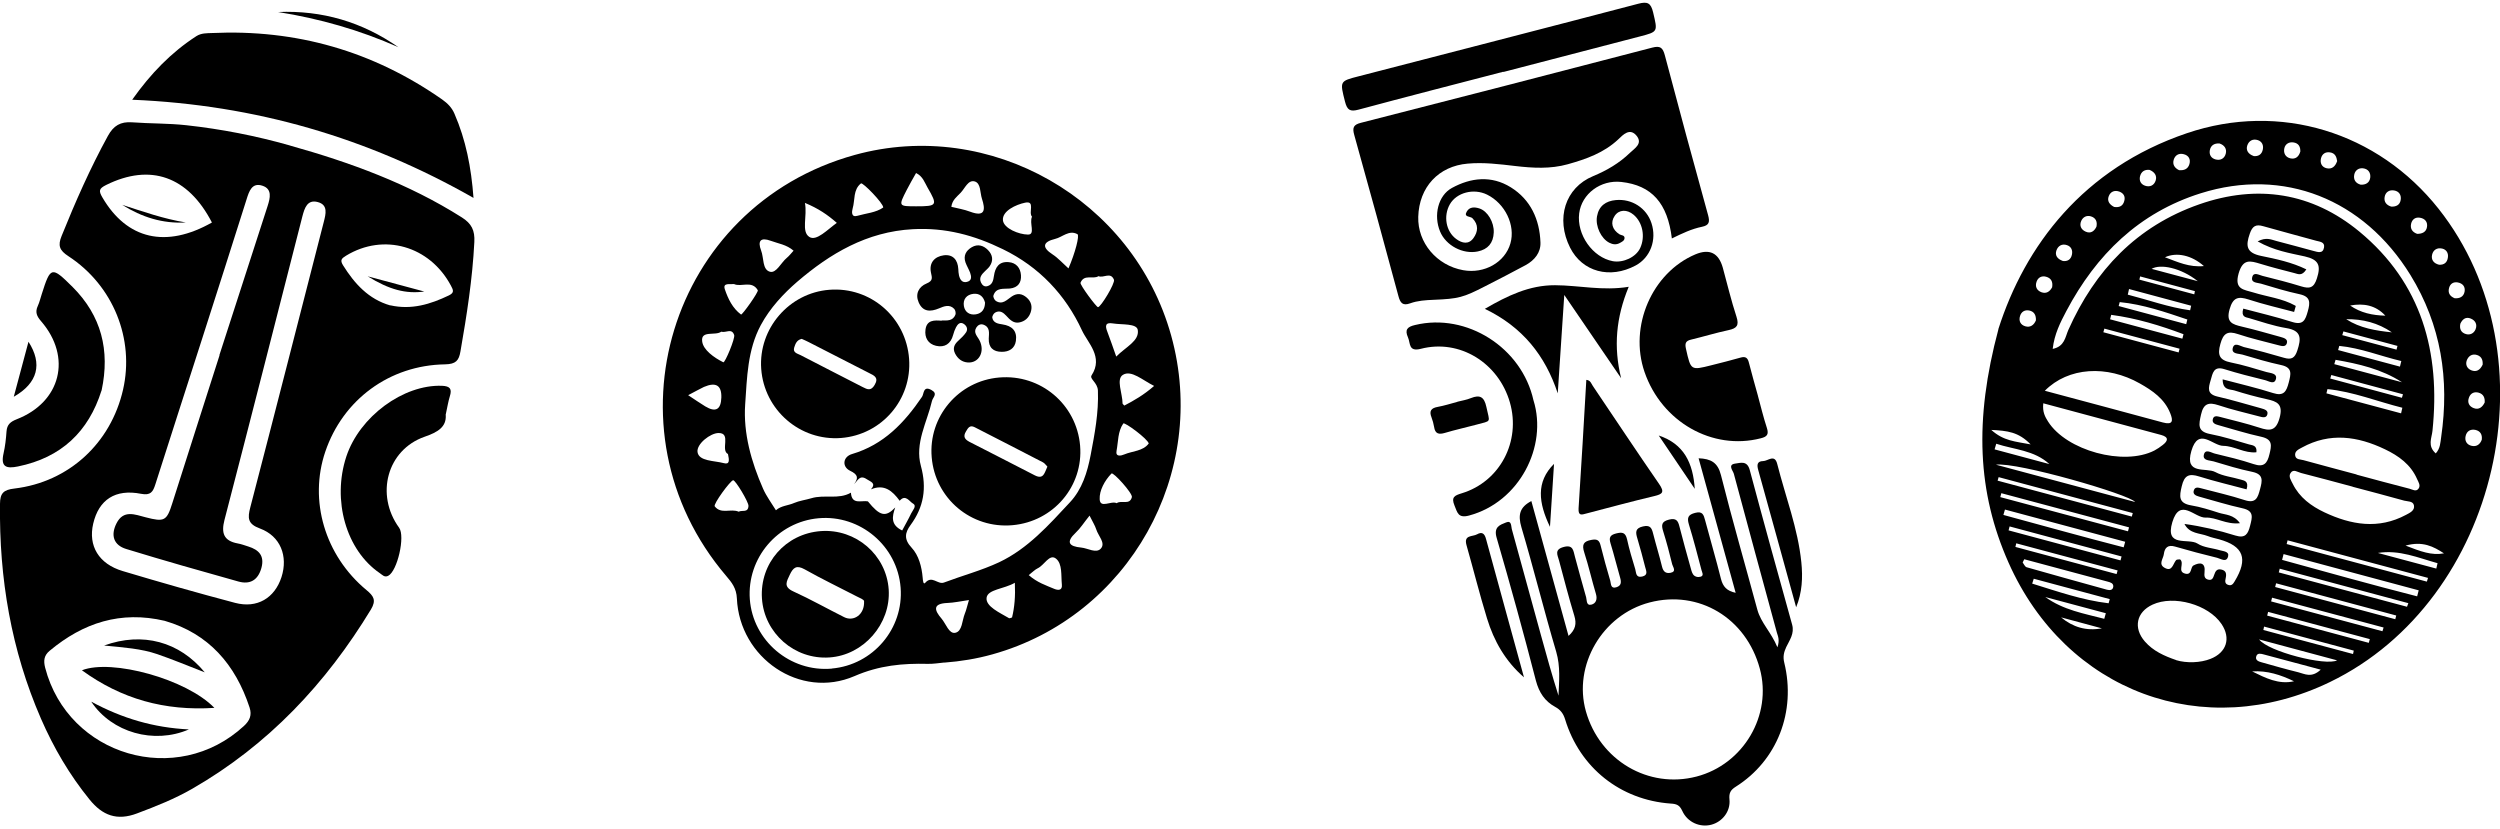 <?xml version="1.0" encoding="UTF-8"?>
<svg id="BACK" xmlns="http://www.w3.org/2000/svg" viewBox="0 0 241.39 80">
  <defs>
    <style>
      .cls-1 {
        fill: #000;
        stroke-width: 0px;
      }
    </style>
  </defs>
  <g id="WOLEMI_MASKS_MOBILE_Image" data-name="WOLEMI MASKS MOBILE Image">
    <g>
      <path class="cls-1" d="M161.43,23.04c-.41-3.44-1.95-5.14-4.87-5.47-2-.23-3.84,1.14-4.08,3.03-.26,2.05,1.3,4.26,3.25,4.62,1.02.18,2.24-.4,2.64-1.27.51-1.1.24-2.47-.63-3.21-.65-.55-1.42-.51-1.83.1-.44.64-.25,1.34.47,1.79.17.1.47.07.48.34,0,.28-.26.38-.47.5-.33.18-.67.14-1-.03-.79-.4-1.36-1.59-1.19-2.55.18-1.01.85-1.48,1.81-1.57,1.55-.15,2.97.76,3.45,2.23.53,1.62-.11,3.32-1.52,4.08-2.49,1.34-5.16.62-6.34-1.72-1.41-2.81-.48-5.78,2.22-6.9,1.33-.55,2.54-1.26,3.57-2.26.45-.43,1.24-.88.64-1.63-.66-.82-1.32-.1-1.77.33-1.39,1.31-3.1,1.91-4.88,2.41-1.68.47-3.38.37-5.08.17-1.53-.18-3.06-.37-4.59-.23-2.81.24-4.69,2.27-4.77,5.14-.07,2.49,1.78,4.69,4.34,5.15,2.05.37,4.04-.76,4.56-2.59.5-1.75-.51-3.85-2.26-4.71-1.29-.63-2.94-.2-3.59.94-.64,1.13-.38,2.62.62,3.35.57.42,1.2.55,1.66-.09.44-.61.52-1.28-.1-1.92-.2-.2-.88-.08-.54-.65.27-.46.76-.44,1.22-.29.79.26,1.42,1.33,1.38,2.32-.04,1.02-.57,1.63-1.54,1.83-1.44.3-3.08-.57-3.64-1.92-.65-1.56-.2-3.48,1.14-4.21,1.83-1,3.81-1.23,5.69-.06,1.91,1.19,2.78,3.1,2.86,5.32.04.99-.58,1.72-1.41,2.18-1.3.71-2.63,1.38-3.95,2.06-2.1,1.08-2.55,1.2-4.96,1.3-.77.03-1.54.08-2.26.34-.72.26-.96-.03-1.14-.72-1.4-5.19-2.81-10.37-4.26-15.54-.2-.71-.07-.99.64-1.17,9.38-2.4,18.76-4.81,28.13-7.26.77-.2,1.02-.01,1.22.74,1.36,5.16,2.76,10.31,4.18,15.45.18.66.09.97-.6,1.11-.98.2-1.89.63-2.89,1.12Z"/>
      <path class="cls-1" d="M167.6,57.28c-1.21-4.38-2.39-8.67-3.59-13.03,1.19.05,1.85.4,2.16,1.63,1.09,4.34,2.34,8.65,3.51,12.98.35,1.29,1.34,2.18,1.94,3.64.24-.71.05-1.07-.05-1.41-1.39-5.11-2.79-10.23-4.16-15.35-.08-.29-.63-.88.15-.98.49-.06,1.14-.32,1.39.63,1.33,4.98,2.71,9.95,4.09,14.92.24.87-.25,1.5-.57,2.17-.23.5-.33.93-.19,1.5,1.16,4.73-.68,9.46-4.68,11.98-.51.32-.67.61-.61,1.24.11,1.15-.69,2.15-1.75,2.43-1.1.29-2.31-.23-2.81-1.34-.26-.57-.57-.67-1.11-.7-4.86-.35-8.77-3.45-10.2-8.13-.17-.56-.45-.93-.95-1.2-1.01-.55-1.56-1.38-1.87-2.54-1.19-4.61-2.46-9.21-3.79-13.79-.31-1.06.32-1.25.92-1.49.53-.22.47.37.54.64.94,3.39,1.87,6.79,2.8,10.19.54,1.97,1.09,3.94,1.71,5.9.06-1.42.2-2.8-.22-4.24-1.18-3.99-2.18-8.03-3.36-12.02-.35-1.19-.17-1.94.96-2.53,1.19,4.31,2.37,8.61,3.59,13.02.68-.61.79-1.18.56-1.94-.54-1.77-1-3.56-1.48-5.35-.14-.52-.47-1.04.43-1.29.96-.27.95.38,1.11.94.36,1.3.7,2.61,1.08,3.91.08.28,0,.84.51.71.43-.11.59-.5.44-1.02-.4-1.33-.7-2.69-1.13-4.01-.25-.77-.08-1.08.69-1.22.53-.1.76.01.89.55.28,1.14.6,2.27.93,3.4.08.28.02.81.6.62.47-.15.48-.49.35-.93-.32-1.09-.58-2.2-.92-3.29-.18-.58-.05-.82.53-.97.57-.14.9-.13,1.06.56.21.97.5,1.93.79,2.88.1.32.03.86.67.72.61-.14.38-.56.29-.92-.24-.93-.48-1.86-.76-2.78-.18-.59-.2-.97.55-1.14.69-.16.84.14.98.7.27,1.07.6,2.12.86,3.19.12.48.36.67.81.59.62-.12.24-.55.17-.82-.26-1.07-.54-2.14-.87-3.19-.2-.63-.15-.95.57-1.13.67-.16.86.09,1,.67.33,1.31.7,2.61,1.06,3.91.07.24.12.5.25.7.17.26.5.31.75.23.33-.11.12-.42.07-.63-.39-1.48-.77-2.96-1.22-4.42-.2-.66-.06-.94.61-1.11.72-.19.82.2.96.72.5,1.89,1.06,3.77,1.53,5.66.19.74.56,1.16,1.42,1.34ZM159.28,58.17c-4.56,1.19-7.41,6.07-6.15,10.52,1.34,4.73,6.04,7.5,10.68,6.29,4.54-1.18,7.33-5.93,6.11-10.42-1.32-4.89-5.89-7.63-10.64-6.39Z"/>
      <path class="cls-1" d="M169.74,38.23c.28,1.03.53,2.07.86,3.08.21.64.02.86-.59,1.01-4.66,1.2-9.56-1.58-11.22-6.4-1.52-4.41.72-9.59,4.91-11.36q2.05-.86,2.65,1.3c.43,1.58.81,3.17,1.32,4.73.27.84.02,1.11-.75,1.28-1.22.26-2.42.63-3.63.92-.53.12-.62.36-.5.89.47,2.09.46,2.09,2.44,1.59.94-.24,1.89-.47,2.82-.74.48-.14.7,0,.82.5.27,1.07.58,2.13.87,3.19h0Z"/>
      <path class="cls-1" d="M145.14,6.93c-4.66,1.21-9.33,2.41-13.98,3.66-.79.21-1.08.05-1.29-.77-.5-1.98-.54-1.98,1.34-2.46,8.99-2.33,17.99-4.64,26.98-7,.88-.23,1.21-.09,1.43.84.44,1.87.49,1.86-1.28,2.32-4.4,1.14-8.79,2.29-13.18,3.43v-.02Z"/>
      <path class="cls-1" d="M148.07,38.66c1.38,4.44-1.36,9.82-6.23,11.12-1.05.28-1.12-.29-1.4-.97-.34-.82.02-.97.7-1.18,3.69-1.12,5.73-5.01,4.65-8.77-1.1-3.83-4.86-6.15-8.6-5.18-1.21.31-.99-.54-1.24-1.1-.34-.76-.05-1.03.69-1.2,4.98-1.2,10.31,2.18,11.43,7.29Z"/>
      <path class="cls-1" d="M157.26,27.7c-1.22,2.94-1.48,5.79-.73,8.82-1.77-2.59-3.55-5.19-5.49-8.04-.23,3.38-.43,6.44-.63,9.5-1.21-3.65-3.39-6.4-7.04-8.16,2.21-1.28,4.31-2.29,6.78-2.28,2.32.01,4.63.57,7.12.15Z"/>
      <path class="cls-1" d="M153.18,36.68c.4.04.47.37.62.59,2.13,3.15,4.23,6.33,6.39,9.45.56.81.34.99-.46,1.18-2.19.52-4.37,1.11-6.55,1.68-.43.11-.8.28-.76-.48.27-4.14.51-8.29.75-12.43Z"/>
      <path class="cls-1" d="M147.15,65.4c-1.79-1.55-2.9-3.5-3.57-5.69-.72-2.34-1.31-4.72-1.98-7.07-.29-1.02.59-.8,1.02-1.05.48-.27.73-.08.87.47,1.21,4.45,2.44,8.89,3.66,13.34Z"/>
      <path class="cls-1" d="M173.43,58.64c-1.22-4.42-2.43-8.84-3.66-13.25-.14-.5-.12-.86.47-.87.46,0,1.11-.71,1.36.27.8,3.16,2,6.24,2.33,9.5.15,1.47.08,2.93-.5,4.34Z"/>
      <path class="cls-1" d="M140.72,38.79c.44-.11.89-.18,1.3-.35.87-.35,1.29-.13,1.5.86.33,1.57.54,1.29-.99,1.71-1,.27-2.02.49-3.02.79-.58.17-.94.1-1.04-.58-.05-.31-.14-.63-.25-.92-.25-.63-.02-.9.59-1.01.65-.12,1.28-.32,1.91-.49,0,0,0,0,0,0Z"/>
      <path class="cls-1" d="M149.66,50.87c-1.11-2.32-1.37-4.33.39-6.08-.12,1.92-.25,3.88-.39,6.08Z"/>
      <path class="cls-1" d="M160.16,42.05c2.43.81,3.31,2.64,3.48,5.15-1.2-1.78-2.32-3.43-3.48-5.15Z"/>
    </g>
    <g>
      <path class="cls-1" d="M27.99,14.05c5.82,1.63,11.45,3.68,16.6,6.94.95.6,1.27,1.26,1.21,2.38-.18,3.56-.73,7.06-1.34,10.56-.15.89-.45,1.23-1.48,1.25-5.38.08-9.87,3.42-11.57,8.43-1.6,4.71-.05,10.02,3.97,13.36.7.58.97.98.44,1.87-4.35,7.17-9.93,13.1-17.24,17.31-1.7.98-3.51,1.7-5.35,2.39-1.93.73-3.33.21-4.59-1.35-1.93-2.38-3.46-4.99-4.68-7.79C1.08,62.78-.09,55.84,0,48.64c.01-1.02.34-1.35,1.4-1.47,5.25-.63,9.3-4.38,10.48-9.54,1.12-4.89-.94-10.06-5.27-12.89-.88-.57-1.04-1.03-.66-1.96,1.33-3.3,2.76-6.54,4.47-9.66.54-.99,1.22-1.39,2.33-1.31,1.74.13,3.5.09,5.23.28,3.38.37,6.71,1.02,9.99,1.95ZM21.18,34.3s0,0,0,0c1.55-4.8,3.1-9.61,4.66-14.41.25-.78.46-1.65-.51-1.96-1-.33-1.28.54-1.52,1.31-1.43,4.52-2.87,9.03-4.32,13.55-1.49,4.66-3.01,9.31-4.49,13.98-.23.72-.45,1.09-1.38.91-2.49-.49-4.08.57-4.62,2.88-.5,2.14.53,3.89,2.85,4.58,3.6,1.08,7.22,2.11,10.85,3.07,2.13.56,3.82-.46,4.48-2.49.65-2.02-.1-3.96-2.08-4.69-1.2-.44-1.2-1.01-.93-2.05,2.39-9.17,4.73-18.36,7.09-27.54.2-.78.44-1.66-.58-1.93-1.01-.27-1.27.58-1.48,1.37-2.5,9.78-4.99,19.57-7.53,29.34-.32,1.25-.07,2,1.27,2.25.35.06.69.19,1.04.3,1.02.32,1.58.9,1.26,2.07-.33,1.19-1.11,1.62-2.22,1.31-3.62-1.01-7.24-2.04-10.83-3.14-1.22-.37-1.52-1.32-.95-2.46.68-1.37,1.8-.86,2.83-.6,1.81.47,2.03.35,2.57-1.37,1.51-4.76,3.04-9.52,4.56-14.28ZM15.93,59.95c-4.29-1.01-7.9.19-11.13,2.88-.56.46-.61.97-.44,1.64,2.22,8.54,12.73,11.61,19.2,5.62.55-.51.78-1.03.54-1.77-1.37-4.17-3.96-7.14-8.18-8.37ZM37.69,29.48c2.04.46,3.87-.1,5.66-.96.55-.27.41-.52.19-.94-2.05-3.84-6.49-5.11-10.13-2.89-.44.27-.59.43-.29.92,1.12,1.79,2.47,3.28,4.56,3.88ZM20.46,21.48c-2.31-4.47-5.95-5.73-10.21-3.62-.7.35-.74.56-.36,1.21,2.37,4.05,6.14,4.93,10.58,2.41Z"/>
      <path class="cls-1" d="M12.77,9.62c1.78-2.51,3.75-4.55,6.19-6.13.47-.3.99-.28,1.49-.3,8.14-.38,15.56,1.74,22.25,6.42.52.37.93.78,1.18,1.37,1.1,2.53,1.62,5.17,1.84,8.13-10.23-5.82-21.06-8.98-32.95-9.48Z"/>
      <path class="cls-1" d="M9.8,37.71c-1.25,3.97-3.89,6.48-8.07,7.33-1.12.23-1.68.05-1.39-1.25.16-.7.24-1.42.29-2.14.05-.66.38-.93.99-1.17,4.26-1.66,5.34-5.99,2.36-9.45-.43-.49-.61-.89-.33-1.49.17-.37.26-.78.39-1.17.84-2.64.94-2.68,2.97-.66,2.77,2.77,3.63,6.11,2.8,9.99Z"/>
      <path class="cls-1" d="M43.04,40.08c.07,1.14-.76,1.65-2.04,2.09-3.63,1.27-4.78,5.6-2.46,8.79.6.82-.17,4.19-1.06,4.64-.36.18-.57-.1-.81-.26-3.25-2.22-4.62-7.03-3.23-11.26,1.28-3.86,5.5-6.96,9.23-6.83.8.03.99.31.76,1.03-.15.49-.23,1-.4,1.79Z"/>
      <path class="cls-1" d="M38.47,4.56c-3.73-1.66-7.61-2.76-11.62-3.4,4.25-.18,8.13.96,11.62,3.4Z"/>
      <path class="cls-1" d="M2.75,33c1.37,2.13.91,3.98-1.42,5.31.49-1.83.94-3.5,1.42-5.31Z"/>
      <path class="cls-1" d="M20.7,68.35c-4.81.31-8.98-.86-12.79-3.63,2.87-1.13,10.11.85,12.79,3.63Z"/>
      <path class="cls-1" d="M10.05,62.33c3.73-1.35,7.28-.37,9.72,2.59-1.65-.64-3.1-1.25-4.59-1.76-1.55-.53-3.19-.64-5.13-.83Z"/>
      <path class="cls-1" d="M18.24,70.43c-3.38,1.46-7.45.3-9.43-2.68,2.99,1.61,6,2.51,9.43,2.68Z"/>
      <path class="cls-1" d="M35.5,26.68c1.96.52,3.69.99,5.47,1.47-1.78.24-3.37-.17-5.47-1.47Z"/>
      <path class="cls-1" d="M11.8,19.78c2.02.65,4.02,1.36,6.14,1.7-2.23.13-4.25-.51-6.14-1.7Z"/>
    </g>
    <g>
      <path class="cls-1" d="M91.18,63.97c-.52.05-1.05.14-1.57.13-2.44-.06-4.7.14-7.1,1.18-5.27,2.28-11.11-1.76-11.36-7.5-.04-.97-.49-1.54-1.04-2.18-12.04-14.14-5.45-35.7,12.42-40.64,13.07-3.61,26.89,4.27,30.55,17.43,3.69,13.26-4.08,27.12-17.25,30.79-1.53.43-3.08.68-4.66.8ZM86.86,48.34c-.69-.94-1.48-1.63-2.76-1.09.52-.61-.02-.72-.41-.98-.69-.47-.88.16-1.22.47.44-.59.37-.92-.38-1.28-.82-.39-.71-1.36.18-1.62,3.05-.9,5.05-3.01,6.76-5.53.19-.28.1-1.1.91-.65.65.36.13.7.05,1.05-.48,2.08-1.68,4.08-1.07,6.29.58,2.12.28,3.96-1.01,5.71-.52.71-.66,1.35.11,2.17.69.74.98,1.84,1.07,2.91.02.26.06.7.25.48.65-.75,1.2.2,1.8-.02,1.77-.67,3.62-1.16,5.33-1.96,2.77-1.31,4.79-3.59,6.84-5.79,1.18-1.26,1.68-2.9,2-4.57.39-2.05.78-4.08.7-6.22-.03-.77-.84-1.13-.61-1.47,1.16-1.78-.38-3.14-.93-4.34-1.58-3.42-4.12-6.13-7.64-7.84-2.77-1.35-5.54-2.1-8.69-1.93-4.45.24-8,2.36-11.17,5.08-1.31,1.13-2.63,2.54-3.51,4.18-1.29,2.4-1.33,5.09-1.51,7.66-.19,2.78.59,5.55,1.73,8.14.32.73.82,1.39,1.24,2.08.49-.45,1.19-.45,1.77-.71.45-.2,1.14-.3,1.64-.45,1.27-.39,2.64.15,3.83-.54.08,1.21,1.02.72,1.64.84,1.16,1.43,1.71,1.56,2.64.59-.31.87-.46,1.68.67,2.22.29-.55.6-1.08.87-1.65.14-.3.58-.72.17-.95-.34-.19-.72-.94-1.29-.26ZM80.32,64.55c3.97-.35,6.95-3.85,6.64-7.81-.31-4.02-3.9-7.06-7.92-6.7-3.96.35-6.93,3.85-6.64,7.82.3,4.01,3.89,7.05,7.91,6.7ZM103.17,25.91c.64-1.48,1.09-3.18.86-3.3-.81-.44-1.44.29-2.16.46-1.15.28-1.33.79-.23,1.5.51.33.93.81,1.52,1.34ZM88.45,16.71c-.31.55-.62,1.08-.9,1.63-.81,1.58-.8,1.58.92,1.58,2.02,0,2.09-.09,1.09-1.81-.28-.48-.44-1.07-1.1-1.4ZM91.86,19.97c.61.15,1.23.25,1.81.47,1.49.56,1.48-.23,1.14-1.26-.19-.58-.09-1.48-.69-1.66-.64-.19-.95.67-1.37,1.1-.35.37-.81.69-.89,1.34ZM93.55,57.94c-.84.12-1.46.26-2.07.28-1.44.06-1.28.69-.57,1.51.43.5.72,1.5,1.33,1.37.68-.14.65-1.19.92-1.85.14-.33.21-.69.4-1.32ZM71.32,49.41c.33-.19.91.14.95-.56.02-.37-1.26-2.5-1.48-2.48-.27.03-1.94,2.31-1.78,2.52.62.8,1.56.18,2.32.52ZM107.78,34.43c.92-.94,2.24-1.5,2.08-2.57-.1-.65-1.54-.49-2.39-.63-.76-.13-.77.24-.55.8.28.72.52,1.45.86,2.4ZM77.72,19.59c.25,1.29-.38,2.77.43,3.29.69.44,1.76-.73,2.65-1.36-.89-.78-1.78-1.39-3.08-1.93ZM76.63,24.21c-.69-.6-1.49-.69-2.21-.96-.97-.36-1.29,0-.93.94.28.71.1,1.85.86,2.05.61.16,1.06-.88,1.62-1.34.23-.19.42-.44.65-.69ZM70.29,43.84c-.75-.38.35-2.03-.9-2.03-.8,0-2.15,1.06-2.04,1.84.13.9,1.62.82,2.54,1.07.58.16.53-.29.4-.88ZM106.06,26.67c-.54.33-1.38-.23-1.73.63-.08.19,1.54,2.37,1.69,2.36.28-.02,1.67-2.32,1.54-2.65-.33-.8-1-.12-1.51-.35ZM105.2,49.79c-.55.68-.88,1.22-1.33,1.64-.99.93-.64,1.33.52,1.44.65.06,1.46.6,1.91.09.47-.54-.26-1.22-.45-1.84-.12-.38-.35-.73-.65-1.34ZM70.88,27.43c-.44.04-1.11-.15-.89.51.31.91.74,1.82,1.56,2.43.1.08,1.72-2.19,1.62-2.35-.58-.98-1.59-.27-2.29-.59ZM99.33,55.53c.82.72,1.67.99,2.47,1.33.36.15.79.17.73-.41-.09-.88.07-2.02-.58-2.52-.62-.48-1.12.65-1.75.94-.27.13-.5.37-.87.66ZM97.99,56.27c-1.04.61-2.63.63-2.73,1.45-.1.84,1.28,1.44,2.17,1.97.06.03.18-.04.29-.07.24-1,.33-2.02.27-3.35ZM111.43,37.26c-1.11-.55-2.19-1.56-3-1.07-.69.41-.04,1.81-.04,2.78,0,.03.06.07.17.19.94-.49,1.87-1.02,2.87-1.89ZM69.65,32.02c-.57.44-2-.17-1.85.95.1.81,1.13,1.56,2.04,2.01.16.08,1.16-2.32,1.05-2.63-.24-.7-.79-.19-1.24-.32ZM85.28,20.03c.01-.41-1.98-2.45-2.15-2.32-.77.61-.56,1.59-.8,2.41-.09.31-.15.89.44.72.86-.25,1.8-.3,2.52-.81ZM110.92,42.83c-.08-.44-2.34-2.11-2.46-1.94-.54.78-.48,1.75-.65,2.64-.12.61.44.48.74.35.8-.34,1.81-.31,2.36-1.05ZM99.64,20.92c-.36-.43.35-1.56-.66-1.35-.87.18-2.24.8-2.14,1.71.09.78,1.54,1.36,2.41,1.37.76.02.1-1.13.4-1.73ZM107.83,48.58c.47-.32,1.25.23,1.46-.58.09-.36-1.8-2.45-1.97-2.28-.67.69-1.18,1.66-1.14,2.48.04.94,1.11.11,1.65.39ZM66.45,38.16c.7.46,1.17.79,1.65,1.08q1.5.9,1.55-.86t-1.68-1.02c-.42.2-.82.43-1.53.8Z"/>
      <path class="cls-1" d="M97.77,50.71c-4,.36-7.48-2.57-7.81-6.57-.33-3.91,2.59-7.36,6.52-7.69,4-.34,7.47,2.59,7.81,6.58.33,3.91-2.57,7.33-6.53,7.68ZM101.12,45.04c-.14-.13-.25-.32-.42-.4-2.19-1.14-4.39-2.26-6.59-3.39-.47-.24-.64.07-.84.41-.3.49-.12.76.33,1,2.11,1.07,4.21,2.16,6.32,3.24.86.44.94-.28,1.21-.84Z"/>
      <path class="cls-1" d="M81.22,42.29c-3.96.31-7.43-2.69-7.72-6.67-.28-3.89,2.69-7.34,6.58-7.64,3.98-.31,7.41,2.67,7.7,6.68.28,3.92-2.64,7.32-6.57,7.63ZM77.41,32.72c-.49.11-.61.49-.72.82-.17.52.32.6.61.75,1.99,1.04,4,2.05,5.99,3.08.46.24.81.4,1.16-.2.43-.72-.05-.91-.53-1.15-1.95-1-3.9-2-5.86-3-.23-.12-.47-.22-.65-.3Z"/>
      <path class="cls-1" d="M90.91,30.94c.53.01,1.09.07,1.34-.55.06-.15,0-.44-.11-.56-.45-.48-.99-.26-1.46-.06-.85.36-1.58.35-1.98-.58-.35-.81.01-1.51.77-1.82.63-.26.53-.54.42-1.05-.2-.95.35-1.55,1.24-1.67.88-.11,1.35.44,1.4,1.33.01.21.02.42.07.63.1.39.3.72.76.61.5-.12.44-.52.31-.89-.13-.34-.33-.66-.45-1-.22-.65.06-1.14.61-1.46.58-.34,1.13-.17,1.57.28.45.46.54,1.01.15,1.57-.12.17-.29.31-.44.46-.31.3-.61.62-.39,1.1.12.25.32.44.62.35.49-.14.57-.57.63-.99.12-.82.48-1.41,1.42-1.33.74.06,1.14.57,1.19,1.26.05.7-.27,1.2-1.07,1.29-.59.06-1.34-.13-1.59.68-.04.14.1.43.24.52.65.41,1.08-.14,1.54-.44.53-.35.99-.27,1.43.11.44.38.57.87.39,1.42-.18.54-.57.89-1.13.99-.53.09-.88-.27-1.2-.62-.3-.33-.64-.6-1.1-.34-.15.08-.3.35-.28.49.09.51.56.59.97.65.94.14,1.45.63,1.31,1.6-.11.74-.67,1.06-1.37,1.05-.81,0-1.28-.41-1.25-1.28.02-.52.15-1.09-.51-1.34-.28-.1-.53.03-.68.26-.34.52.11.87.31,1.28.53,1.07-.07,2.18-1.14,2.11-.57-.04-.97-.36-1.23-.86-.26-.52-.07-.9.32-1.25.27-.25.54-.5.74-.8.21-.32.05-.64-.23-.82-.36-.23-.59.05-.74.33-.12.23-.21.48-.28.74-.23.87-.82,1.24-1.65,1.05-.77-.18-1.12-.79-1.02-1.56.12-.95.86-.92,1.57-.86ZM95.12,29.25c-.15-.6-.52-.94-1.12-.88-.68.07-1.04.54-.93,1.19.1.57.55.89,1.16.79.6-.1.86-.52.88-1.1Z"/>
      <path class="cls-1" d="M79.26,51.28c3.38-.24,6.33,2.3,6.55,5.65.21,3.31-2.42,6.33-5.72,6.55-3.37.23-6.3-2.34-6.52-5.7-.22-3.4,2.28-6.25,5.69-6.5ZM83.44,58.05c-.04-.17-.39-.3-.71-.46-1.68-.87-3.39-1.69-5.04-2.62-.78-.43-1.1-.18-1.43.52-.3.65-.65,1.16.33,1.61,1.67.76,3.28,1.67,4.92,2.49.92.46,1.99-.25,1.92-1.54Z"/>
    </g>
    <path class="cls-1" d="M192.95,31.79c2.57-8.06,8.19-15.53,18.21-18.93,8.96-3.04,18.42-.12,24.3,7.3,11.25,14.22,5.84,37.79-10.48,45.69-12.18,5.89-25.5.97-31.05-11.54-2.99-6.74-3.33-13.71-.97-22.52ZM221.67,29.55c-.05.19-.11.38-.16.57-1.47-.39-2.95-.73-4.39-1.2-1-.32-1.51-.22-1.84.94-.36,1.26.26,1.46,1.2,1.68,1.26.29,2.49.66,3.74,1,.31.09.71.2.59.6-.12.4-.52.27-.83.19-1.3-.35-2.61-.64-3.89-1.07-1.01-.34-1.42-.07-1.7.95-.3,1.07-.1,1.57,1.02,1.79,1.16.23,2.29.59,3.42.92.38.11,1.05.11.93.65-.14.63-.72.21-1.08.13-1.31-.32-2.61-.65-3.89-1.05-1.06-.34-1.14.39-1.34,1.07-.21.72-.39,1.33.66,1.57,1.41.32,2.8.75,4.2,1.13.31.09.72.19.62.58-.1.42-.51.28-.82.2-1.3-.35-2.61-.64-3.89-1.07-.97-.32-1.46-.17-1.7.91-.21.95-.38,1.63.89,1.87,1.26.24,2.5.64,3.74,1,.31.09.8.07.72.76-1.14.12-2.14-.61-3.2-.62-1.02,0-2.39-1.86-3.08.49-.69,2.36,1.42,1.56,2.31,2.04.74.4,1.64.48,2.47.73.32.1.79.13.55.94-1.53-.41-3.07-.77-4.57-1.24-.98-.31-1.44-.13-1.69.94-.23.97-.34,1.64.92,1.85.9.15,1.78.43,2.65.71.64.21,1.44.15,2.05,1.01-1.34.15-2.3-.59-3.3-.54-1.07.05-2.49-2-3.23.44-.74,2.49,1.56,1.5,2.44,2.07.6.39,1.43.42,2.15.64.33.1.91.11.8.58-.15.65-.71.24-1.06.15-1.36-.33-2.71-.69-4.05-1.08-.7-.21-1.02.09-1.1.73-.05.43-.54.95.05,1.3.76.45.82-.35,1.13-.72.07-.09.28-.06.39-.08.46.4-.31,1.18.5,1.38.66.16.48-.62.79-.79.62-.33,1.18-.3,1.07.65-.04.36-.02.65.4.73.36.07.44-.22.53-.47.11-.32.24-.61.67-.52.51.1.53.44.44.85-.06.27-.09.54.26.64.32.1.46-.1.61-.35,1.32-2.18.87-3.4-1.52-4.06-.36-.1-.74-.17-1.08-.31-.78-.3-1.75-.2-2.25-1.17,1.68.23,3.32.62,4.92,1.12.97.3,1.22-.16,1.42-.95.2-.79.41-1.43-.73-1.68-1.42-.31-2.8-.75-4.2-1.13-.32-.09-.65-.23-.49-.64.12-.32.44-.23.7-.16,1.4.37,2.82.69,4.2,1.14,1.09.36,1.27-.26,1.48-1.06.22-.81.36-1.44-.76-1.67-1.26-.26-2.5-.64-3.73-1.01-.37-.11-1.05-.06-.94-.62.13-.64.72-.21,1.07-.13,1.25.3,2.51.6,3.73,1.01,1,.34,1.33-.06,1.54-.96.2-.82.33-1.42-.77-1.67-1.42-.31-2.8-.75-4.2-1.14-.27-.07-.56-.2-.51-.51.07-.47.46-.33.76-.26,1.25.33,2.51.62,3.73,1.02,1.02.34,1.62.35,1.97-.95.36-1.33-.25-1.58-1.26-1.8-1.05-.23-2.09-.52-3.11-.84-.43-.13-1.13,0-1.13-1.07,1.69.45,3.3.82,4.86,1.32,1.05.34,1.3-.16,1.52-1.01.2-.79.4-1.45-.73-1.69-1.26-.27-2.5-.64-3.74-1.01-.36-.11-1.06-.04-.94-.61.14-.64.72-.21,1.07-.12,1.31.31,2.61.66,3.89,1.04.72.21,1.04.02,1.28-.71.38-1.15.42-1.92-1.07-2.16-1.21-.2-2.39-.61-3.58-.96-.32-.09-.81-.1-.57-.92,1.57.42,3.17.79,4.73,1.29,1.07.34,1.27-.21,1.5-1.03.24-.85.27-1.42-.79-1.65-1.26-.27-2.5-.65-3.73-1.02-.35-.11-1.03-.05-.83-.68.15-.47.65-.15.98-.07,1.25.31,2.5.63,3.73,1.01.81.25,1.23.16,1.52-.77.4-1.24.19-1.81-1.17-2.12-1.44-.32-2.96-.55-4.55-1.45.84-.45,1.33-.16,1.81-.04,1.2.3,2.39.65,3.58.96.4.1.91.31,1.02-.34.09-.53-.42-.55-.75-.64-1.71-.48-3.43-.92-5.13-1.41-.72-.21-1.04,0-1.29.72-.41,1.17-.35,1.85,1.09,2.15,1.46.3,2.96.61,4.37,1.3-.43.69-.82.44-1.15.36-1.09-.28-2.19-.56-3.27-.89-1-.3-1.7-.53-2.12.93-.44,1.56.52,1.55,1.42,1.83,1.35.42,2.8.57,4.05,1.27ZM235.18,43.79c.46-.51.45-1.07.53-1.59.81-5.56,0-10.82-2.97-15.65-4.53-7.35-12.26-10.4-20.24-7.89-5.96,1.87-10.1,5.93-12.98,11.37-.58,1.1-1.16,2.23-1.32,3.66,1.16-.24,1.21-1.15,1.51-1.83,2.57-5.76,6.6-10.02,12.64-12.13,5.61-1.96,10.89-1.14,15.46,2.63,6.03,4.98,7.85,11.67,7.06,19.24-.07.7-.51,1.46.33,2.19ZM210.11,63.74c1.03.31,2.36.26,3.32-.12,1.56-.61,2-1.99,1.07-3.37-1.26-1.88-4.61-2.82-6.66-1.87-1.56.72-1.88,2.25-.74,3.56.8.92,1.88,1.4,3.01,1.79ZM197.44,37.73c3.95,1.06,7.68,2.05,11.39,3.06.99.27,1.01-.17.72-.89-.55-1.39-1.71-2.18-2.93-2.87-3.17-1.8-6.91-1.6-9.19.71ZM227.16,47s0,0,0-.01c-1.66-.44-3.32-.9-4.98-1.32-.33-.08-.74-.42-1.01,0-.23.35.05.72.21,1.05.65,1.32,1.79,2.15,3.06,2.75,2.57,1.21,5.21,1.67,7.88.24.35-.19.87-.41.76-.92-.09-.42-.6-.36-.94-.45-1.65-.46-3.32-.9-4.98-1.34ZM227.54,45.81v.02c1.7.46,3.41.92,5.12,1.36.28.07.63.33.87-.02.21-.3-.01-.61-.14-.9-.61-1.42-1.79-2.26-3.11-2.89-2.63-1.26-5.31-1.65-8.01-.17-.3.17-.75.34-.65.81.08.37.5.33.79.41,1.7.47,3.41.92,5.12,1.38ZM197.29,38.95c-.09.84.18,1.3.46,1.75,1.78,2.81,7.3,4.32,10.27,2.8.28-.15.55-.33.8-.53.51-.39.62-.76-.14-.97-3.76-1.01-7.53-2.02-11.39-3.06ZM220.49,53.51c-.05.18-.09.37-.14.55,4.34,1.19,8.68,2.41,13.04,3.52.05-.19.1-.38.15-.58-4.35-1.17-8.7-2.33-13.05-3.5ZM204.75,54.11c.03-.13.07-.25.1-.38-3.6-.97-7.21-1.93-10.81-2.9-.03.13-.07.25-.1.38,3.6.97,7.21,1.93,10.81,2.9ZM231.28,59.79c.03-.12.06-.24.09-.36-3.87-1.04-7.73-2.07-11.6-3.11-.03.12-.06.24-.09.36,3.87,1.04,7.73,2.07,11.6,3.11ZM193.24,47.62c-.03.13-.07.25-.1.38,4.11,1.1,8.22,2.2,12.33,3.3.03-.13.07-.25.1-.38-4.11-1.1-8.22-2.2-12.33-3.3ZM234.33,56.15l.11-.35c-4.52-1.21-9.04-2.42-13.56-3.63l-.09.36c4.51,1.21,9.03,2.42,13.54,3.63ZM206.16,48.47c-.5-.71-11.4-3.88-13.44-3.6,4.5,1.21,9,2.41,13.44,3.6ZM195.46,53.99c-.05.11-.11.21-.16.32.12.16.22.41.38.46,2.58.74,5.17,1.45,7.76,2.17.26.07.57.06.61-.29.03-.34-.28-.42-.54-.49-2.68-.72-5.36-1.44-8.05-2.16ZM205.84,49.88c.03-.11.06-.23.09-.34-4.32-1.16-8.63-2.31-12.95-3.47-.03.11-.07.22-.1.34,4.32,1.16,8.64,2.31,12.96,3.47ZM232.41,58.59c.04-.12.08-.23.13-.35-4.14-1.11-8.28-2.22-12.42-3.33-.03.12-.06.24-.09.36,4.13,1.11,8.26,2.21,12.39,3.32ZM205.05,52.86c.05-.18.1-.36.15-.55-3.87-1.04-7.74-2.07-11.61-3.11l-.15.52c3.87,1.05,7.73,2.13,11.62,3.13ZM230.04,60.95c.04-.12.07-.24.11-.36-3.59-.96-7.18-1.92-10.77-2.88-.03.12-.06.24-.09.36l10.75,2.88ZM227.2,63.15c.02-.11.05-.22.07-.33-2.89-.77-5.77-1.55-8.66-2.32-.02.11-.05.22-.07.33,2.89.77,5.78,1.55,8.66,2.32ZM210.72,32.7c.04-.14.08-.29.11-.43-2.26-.85-4.57-1.55-6.98-1.87-.04.14-.08.28-.11.43,2.33.62,4.65,1.25,6.98,1.87ZM228.72,62.07c.03-.12.07-.24.1-.36-3.27-.88-6.54-1.75-9.82-2.63-.03.12-.06.24-.09.36,3.27.88,6.54,1.75,9.81,2.63ZM194.68,52.46l-.08.35c3.26.87,6.51,1.75,9.77,2.62l.1-.35c-3.26-.87-6.52-1.75-9.79-2.62ZM224.08,64.66c-2.02-.54-3.76-1.01-5.5-1.47-.26-.07-.59-.16-.71.14-.16.4.19.54.5.62,1.18.33,2.35.67,3.54.96.61.15,1.27.59,2.17-.25ZM229.6,53.39c1.88.5,3.76,1.01,5.64,1.51.04-.17.08-.35.12-.52-1.88-.52-3.69-1.32-5.76-.99ZM218.13,61.74c.86,1.17,6.44,2.59,7.53,2.02-2.48-.67-4.94-1.32-7.53-2.02ZM196.37,55.88c-.05.16-.1.31-.15.47,2.43.75,4.83,1.6,7.38,1.9.04-.13.07-.27.11-.4-2.45-.66-4.89-1.31-7.34-1.97ZM203.19,31.73c-.03.12-.07.24-.1.35,2.42.65,4.84,1.3,7.27,1.95.03-.12.06-.24.09-.36-2.42-.65-4.84-1.3-7.26-1.94ZM231.84,39.91c.04-.18.08-.36.12-.54-2.41-.6-4.73-1.55-7.23-1.8-.03.14-.07.27-.1.41,2.4.64,4.81,1.29,7.21,1.93ZM225.1,36.21c-.03.11-.06.23-.1.34l6.92,1.86c.03-.11.06-.23.1-.34-2.31-.62-4.62-1.24-6.92-1.86ZM225.51,34.75c-.04.14-.08.28-.12.41,2.18.58,4.36,1.17,6.54,1.75-1.98-1.28-4.19-1.78-6.43-2.17ZM211.09,31.31c.04-.15.07-.3.11-.46-2.14-.72-4.27-1.46-6.53-1.68-.03.13-.07.26-.1.38,2.17.58,4.35,1.16,6.52,1.75ZM231.73,35.4c.04-.18.09-.36.13-.54-2-.47-3.92-1.26-5.99-1.46-.04.13-.07.26-.11.4,1.99.53,3.98,1.07,5.97,1.6ZM205.57,27.91c-.04.18-.08.36-.12.54,2,.51,3.96,1.23,6.02,1.51.03-.15.06-.29.1-.44-2-.54-4-1.07-5.99-1.61ZM197.46,57.63c1.77,1.28,3.77,1.61,5.72,2.12.05-.18.1-.36.15-.54-1.96-.52-3.92-1.05-5.87-1.57ZM226.27,32l-.11.36,5.24,1.4c.03-.12.06-.24.09-.36-1.74-.47-3.48-.93-5.22-1.4ZM206.64,26.7l-.07.3c1.77.47,3.53.95,5.3,1.42.02-.1.04-.2.06-.31-1.76-.47-3.53-.94-5.29-1.42ZM192.75,42.84c-.05.18-.11.36-.16.55,1.76.47,3.52.94,5.29,1.42-1.47-1.35-3.39-1.39-5.12-1.96ZM230.32,30.48c-.93-1.01-2.1-1.22-3.4-.98,1.01.71,2.17.95,3.4.98ZM212.8,25.69c-1.17-1.04-2.62-1.37-3.76-.85,1.24.46,2.34.99,3.76.85ZM230.95,32.09c-1.34-.92-2.82-1.29-4.41-1.27,1.34.87,2.87,1.11,4.41,1.27ZM212.21,27.15c-1.63-1.3-3.62-1.69-4.46-1.19,1.48.4,2.97.8,4.46,1.19ZM217.46,64.83c1.28.63,2.56,1.29,4.04.95-1.28-.62-2.6-1.05-4.04-.95ZM202.95,60.67c-1.31-.35-2.63-.7-3.94-1.06,1.14.95,2.44,1.34,3.94,1.06ZM227.93,17.83c.49.03.86-.18.93-.67.06-.47-.18-.85-.7-.91-.43-.05-.76.21-.84.6-.1.46.1.84.61.98ZM210.42,16.43c.47.04.84-.11.98-.58.14-.47-.07-.84-.54-.96-.47-.13-.85.09-.98.55-.13.46.11.8.54,1ZM237.56,31.26c-.1.49.06.86.55,1,.41.11.76-.08.92-.46.19-.47-.02-.86-.46-1.04-.48-.2-.81.06-1.01.5ZM202.42,21.91c.11-.5-.05-.87-.53-1.02-.41-.12-.76.06-.93.43-.21.47-.01.86.43,1.05.48.21.82-.04,1.03-.47ZM204.13,19.98c.48.08.85-.07.98-.57.12-.42-.05-.74-.45-.9-.47-.18-.88-.02-1.05.44-.18.47.09.81.52,1.03ZM235.98,53.43c-1.01-.66-2.05-1.21-3.71-.75,1.45.56,2.5.97,3.71.75ZM233.39,22.58c.47,0,.87-.16.95-.66.08-.49-.19-.82-.69-.9-.43-.07-.74.16-.84.57-.11.48.1.82.58.99ZM230.89,19.95c.46.02.83-.15.91-.64.08-.47-.15-.84-.63-.92-.46-.08-.84.15-.92.63-.08.47.17.79.64.93ZM214.29,13.85c-.48-.02-.83.17-.92.67-.07.43.13.75.54.87.49.14.88-.09,1-.55.12-.46-.12-.83-.61-.99ZM225.67,15.57c-.06-.4-.18-.79-.71-.86-.44-.06-.74.16-.85.56-.12.47.07.88.56.98.48.1.81-.16.99-.68ZM198.15,27.71c.08-.5-.1-.86-.59-.99-.4-.11-.76.05-.91.46-.18.48.01.87.47,1.04.47.17.82-.07,1.04-.51ZM239.91,38.87c.04-.45-.11-.83-.6-.96-.41-.11-.76.06-.91.46-.19.48,0,.87.46,1.04.48.18.82-.08,1.05-.54ZM196.58,30.93c.02-.48-.15-.85-.65-.95-.42-.08-.75.11-.88.52-.16.49.05.88.52,1.01.47.13.82-.12,1.01-.58ZM239.63,42.45c.06-.48-.13-.83-.61-.94-.47-.1-.84.11-.95.59-.11.47.12.85.59.95.46.1.8-.13.97-.59ZM237.01,28.8c.47.03.86-.13.96-.63.09-.49-.18-.81-.66-.9-.42-.07-.73.12-.84.54-.13.49.1.81.55.99ZM235.51,25.56c.48.03.79-.21.85-.71.06-.42-.15-.76-.56-.85-.48-.11-.87.13-.97.61-.1.47.15.82.67.95ZM207.59,16.41c-.49-.07-.84.14-.96.62-.09.4.06.75.48.9.49.17.88-.04,1.03-.49.15-.46-.09-.82-.55-1.02ZM199.17,25.2c.44.06.79-.12.89-.63.08-.41-.07-.76-.48-.9-.49-.17-.87.08-1.02.51-.16.46.07.82.6,1.01ZM239.71,35.25c.04-.39-.04-.81-.53-.97-.49-.16-.86.11-1.01.55-.12.38.03.75.44.92.47.19.83.02,1.09-.51ZM217.59,15.07c.45.05.8-.14.9-.64.08-.4-.07-.76-.48-.9-.49-.16-.87.07-1.02.51-.15.45.07.83.6,1.02ZM222.11,14.66c.02-.49-.16-.84-.68-.91-.43-.06-.77.17-.86.55-.11.46.09.88.58.99.49.11.81-.16.95-.63ZM196.07,42.91c-1.17-1.21-2.25-1.32-3.8-1.4,1.2,1.08,2.31,1.11,3.8,1.4Z"/>
  </g>
</svg>